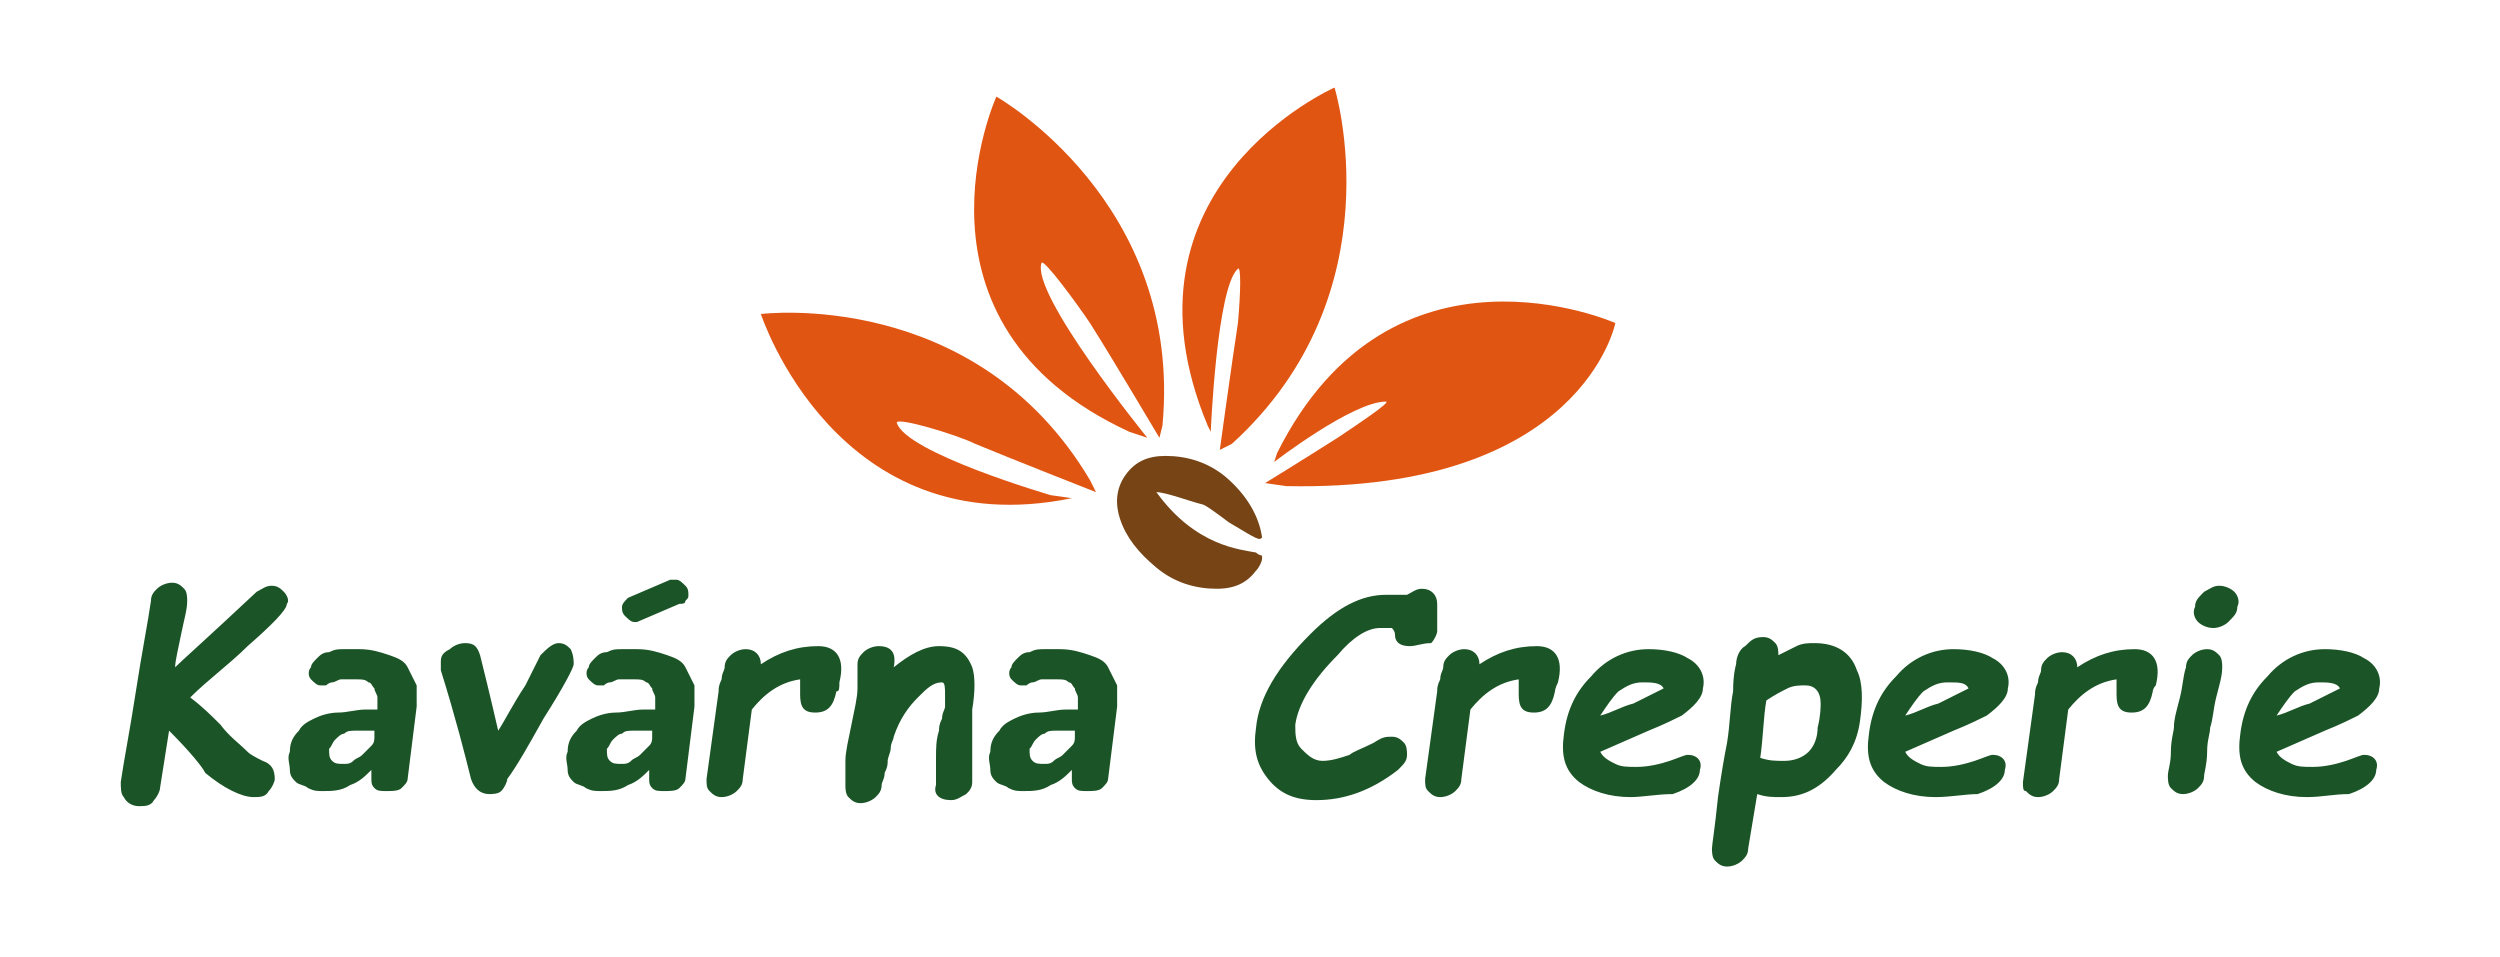 <svg version="1.1" id="Layer_1" xmlns="http://www.w3.org/2000/svg" x="0" y="0" viewBox="0 0 82.8 31.7" xml:space="preserve"><style>.st2{fill:#e05512}</style><path d="M41.8 17.8c-.1-.7-.5-1.4-1.2-2-.6-.5-1.3-.7-2-.7-.6 0-1 .2-1.3.6-.3.4-.4.9-.2 1.5s.6 1.1 1.2 1.6 1.3.7 2 .7c.6 0 1-.2 1.3-.6.1-.1.2-.3.2-.4v-.1s-.1 0-.2-.1c-.5-.1-2-.2-3.3-2 .3 0 1.1.3 1.5.4.1 0 .5.3.9.6 1 .6 1 .6 1.1.5 0 .1 0 .1 0 0 0 .1 0 0 0 0" fill="#764415"/><path d="M5.6 24.2l-.3 1.9c0 .1-.1.3-.2.4-.1.2-.3.2-.5.2s-.4-.1-.5-.3c-.1-.1-.1-.3-.1-.5.1-.7.3-1.7.5-3s.4-2.3.5-3c0-.2.1-.3.2-.4.1-.1.3-.2.5-.2s.3.1.4.2c.1.1.1.3.1.4 0 .3-.1.6-.2 1.1-.1.5-.2.9-.2 1.1.2-.2 1.1-1 2.7-2.5.2-.1.3-.2.5-.2s.3.1.4.2c.1.1.2.3.1.4 0 .2-.5.7-1.3 1.4-.6.6-1.3 1.1-1.9 1.7.4.3.7.6 1 .9.3.4.6.6.9.9.1.1.3.2.5.3.3.1.4.3.4.6 0 .1-.1.3-.2.4-.1.2-.3.2-.5.2-.4 0-1-.3-1.6-.8-.1-.2-.5-.7-1.2-1.4m6.3-2.7c.4 0 .7.1 1 .2.3.1.5.2.6.4l.3.6v.7l-.3 2.4c0 .1-.1.2-.2.3-.1.1-.3.1-.5.1s-.3 0-.4-.1c-.1-.1-.1-.2-.1-.3v-.3c-.2.2-.4.4-.7.5-.3.2-.6.2-.9.2-.2 0-.3 0-.5-.1-.1-.1-.3-.1-.4-.2-.1-.1-.2-.2-.2-.4s-.1-.4 0-.6c0-.3.1-.5.3-.7.1-.2.3-.3.5-.4.2-.1.5-.2.8-.2.3 0 .6-.1.9-.1h.4v-.4c0-.1-.1-.2-.1-.3-.1-.1-.1-.2-.2-.2-.1-.1-.2-.1-.4-.1h-.5c-.1 0-.2.1-.3.1-.1 0-.2.1-.2.1h-.2c-.1 0-.2-.1-.3-.2-.1-.1-.1-.3 0-.4 0-.1.1-.2.2-.3.1-.1.2-.2.4-.2.2-.1.3-.1.5-.1h.5m.5 2.7h-.6c-.2 0-.3 0-.4.1-.1 0-.2.1-.3.2-.1.1-.1.2-.2.3 0 .2 0 .3.1.4.1.1.2.1.4.1.1 0 .2 0 .3-.1.1-.1.2-.1.3-.2l.3-.3c.1-.1.1-.2.1-.3v-.2zm4.4 1.6c0 .1-.1.3-.2.4-.1.1-.3.1-.4.1-.3 0-.5-.2-.6-.5-.2-.8-.5-2-1-3.6v-.3c0-.2.1-.3.3-.4.1-.1.3-.2.5-.2.3 0 .4.1.5.4.1.4.3 1.2.6 2.5.2-.3.5-.9.9-1.5l.5-1c.2-.2.4-.4.6-.4.2 0 .3.1.4.2.1.2.1.4.1.5 0 .1-.3.7-1 1.8-.5.9-.9 1.6-1.2 2m4.3-4.3c.4 0 .7.1 1 .2.3.1.5.2.6.4l.3.6v.7l-.3 2.4c0 .1-.1.2-.2.3-.1.1-.3.1-.5.1s-.3 0-.4-.1c-.1-.1-.1-.2-.1-.3v-.3c-.2.2-.4.4-.7.5-.3.2-.6.2-.9.2-.2 0-.3 0-.5-.1-.1-.1-.3-.1-.4-.2-.1-.1-.2-.2-.2-.4s-.1-.4 0-.6c0-.3.1-.5.3-.7.1-.2.3-.3.5-.4.2-.1.5-.2.8-.2.3 0 .6-.1.9-.1h.4v-.4c0-.1-.1-.2-.1-.3-.1-.1-.1-.2-.2-.2-.1-.1-.2-.1-.4-.1h-.5c-.1 0-.2.1-.3.1-.1 0-.2.1-.2.1h-.2c-.1 0-.2-.1-.3-.2-.1-.1-.1-.3 0-.4 0-.1.1-.2.2-.3.1-.1.2-.2.4-.2.2-.1.3-.1.5-.1h.5m.5 2.7H21c-.2 0-.3 0-.4.1-.1 0-.2.1-.3.2-.1.1-.1.2-.2.3 0 .2 0 .3.1.4.1.1.2.1.4.1.1 0 .2 0 .3-.1.1-.1.2-.1.3-.2l.3-.3c.1-.1.1-.2.1-.3v-.2zm-.5-3.6s-.1 0 0 0H21c-.1 0-.2-.1-.3-.2-.1-.1-.1-.2-.1-.3 0-.1.1-.2.2-.3l1.4-.6h.2c.1 0 .2.1.3.2.1.1.1.2.1.3 0 .1 0 .1-.1.2 0 .1-.1.1-.2.1l-1.4.6zm6.6 2.3c-.1.5-.3.7-.7.7-.4 0-.5-.2-.5-.6v-.5c-.7.1-1.2.5-1.6 1l-.3 2.3c0 .2-.1.3-.2.4-.1.1-.3.2-.5.2s-.3-.1-.4-.2c-.1-.1-.1-.2-.1-.4l.4-2.9c0-.1 0-.2.1-.4 0-.2.1-.3.1-.4 0-.2.1-.3.2-.4.1-.1.3-.2.5-.2.3 0 .5.2.5.5.6-.4 1.2-.6 1.9-.6.6 0 .9.4.7 1.2 0 .2 0 .3-.1.3m3.8 3.6c-.4 0-.6-.2-.5-.5v-.9c0-.3 0-.6.1-.9 0-.1 0-.2.1-.4 0-.2.1-.3.1-.4V23c0-.2 0-.4-.1-.4-.3 0-.5.2-.8.5-.3.3-.6.7-.8 1.3 0 .1-.1.2-.1.4 0 .1-.1.3-.1.4 0 .1 0 .2-.1.4 0 .2-.1.3-.1.4 0 .2-.1.3-.2.4-.1.1-.3.2-.5.2s-.3-.1-.4-.2c-.1-.1-.1-.3-.1-.4v-.8c0-.3.1-.7.2-1.2s.2-.9.2-1.2V22c0-.2.1-.3.2-.4.1-.1.3-.2.5-.2.4 0 .6.2.5.7.5-.4 1-.7 1.5-.7.6 0 .9.2 1.1.7.1.3.1.8 0 1.4v2.4c0 .2-.1.3-.2.4-.2.1-.3.2-.5.2m3.6-5c.4 0 .7.1 1 .2.3.1.5.2.6.4l.3.6v.7l-.3 2.4c0 .1-.1.2-.2.3-.1.1-.3.1-.5.1s-.3 0-.4-.1c-.1-.1-.1-.2-.1-.3v-.3c-.2.2-.4.4-.7.5-.3.2-.6.2-.9.2-.2 0-.3 0-.5-.1-.1-.1-.3-.1-.4-.2-.1-.1-.2-.2-.2-.4s-.1-.4 0-.6c0-.3.1-.5.3-.7.1-.2.3-.3.5-.4.2-.1.5-.2.8-.2.3 0 .6-.1.9-.1h.4v-.4c0-.1-.1-.2-.1-.3-.1-.1-.1-.2-.2-.2-.1-.1-.2-.1-.4-.1h-.5c-.1 0-.2.1-.3.1-.1 0-.2.1-.2.1h-.2c-.1 0-.2-.1-.3-.2-.1-.1-.1-.3 0-.4 0-.1.1-.2.2-.3.1-.1.2-.2.4-.2.2-.1.3-.1.5-.1h.5m.5 2.7H35c-.2 0-.3 0-.4.1-.1 0-.2.1-.3.2-.1.1-.1.2-.2.3 0 .2 0 .3.1.4.1.1.2.1.4.1.1 0 .2 0 .3-.1.1-.1.2-.1.3-.2l.3-.3c.1-.1.1-.2.1-.3v-.2zm11.1-2.8c-.3 0-.5-.1-.5-.4 0-.1-.1-.2-.1-.2h-.4c-.4 0-.9.3-1.4.9-.8.8-1.3 1.6-1.4 2.3 0 .3 0 .6.2.8.2.2.4.4.7.4.3 0 .6-.1.9-.2.1-.1.4-.2.8-.4.3-.2.4-.2.6-.2.2 0 .3.1.4.2.1.1.1.3.1.4 0 .2-.1.3-.3.5-.9.7-1.8 1-2.7 1-.7 0-1.2-.2-1.6-.7-.4-.5-.5-1-.4-1.7.1-1 .7-2 1.8-3.1.9-.9 1.7-1.3 2.5-1.3h.7c.2-.1.3-.2.5-.2.3 0 .5.2.5.5v.9c0 .1-.1.3-.2.4-.3 0-.5.1-.7.1m4.8 1.5c-.1.5-.3.7-.7.7-.4 0-.5-.2-.5-.6v-.5c-.7.1-1.2.5-1.6 1l-.3 2.3c0 .2-.1.3-.2.4-.1.1-.3.2-.5.2s-.3-.1-.4-.2c-.1-.1-.1-.2-.1-.4l.4-2.9c0-.1 0-.2.1-.4 0-.2.1-.3.1-.4 0-.2.1-.3.2-.4.1-.1.3-.2.5-.2.3 0 .5.2.5.5.6-.4 1.2-.6 1.9-.6.6 0 .9.4.7 1.2-.1.2-.1.3-.1.3m2.5 3.5c-.7 0-1.3-.2-1.7-.5-.5-.4-.6-.9-.5-1.6.1-.8.4-1.4.9-1.9.5-.6 1.2-.9 1.9-.9.5 0 1 .1 1.3.3.4.2.6.6.5 1 0 .3-.3.6-.7.9-.2.1-.6.3-1.1.5l-1.6.7c.1.2.3.3.5.4.2.1.4.1.7.1.4 0 .8-.1 1.1-.2.3-.1.5-.2.6-.2.3 0 .5.2.4.5 0 .3-.3.6-.9.8-.5 0-1 .1-1.4.1m.4-3.8c-.3 0-.5.1-.8.3-.2.2-.4.5-.6.8.4-.1.7-.3 1.1-.4l1-.5c-.1-.2-.4-.2-.7-.2m4.6 3.8c-.3 0-.5 0-.8-.1l-.3 1.8c0 .2-.1.3-.2.4-.1.1-.3.2-.5.2s-.3-.1-.4-.2c-.1-.1-.1-.3-.1-.4 0-.1.1-.7.2-1.7.1-.7.2-1.3.3-1.8.1-.6.1-1.2.2-1.7 0-.6.1-.9.1-.9 0-.2.1-.5.3-.6.2-.2.3-.3.6-.3.2 0 .3.1.4.2.1.1.1.3.1.4l.6-.3c.2-.1.4-.1.6-.1.7 0 1.2.3 1.4.9.2.4.2 1 .1 1.7s-.4 1.2-.8 1.6c-.6.7-1.2.9-1.8.9m.8-3.7c-.2 0-.4 0-.6.1-.2.1-.4.2-.7.4-.1.6-.1 1.2-.2 1.9.3.1.5.1.8.1.3 0 .6-.1.8-.3.2-.2.3-.5.3-.8.1-.4.1-.7.1-.8 0-.4-.2-.6-.5-.6m4.3 3.7c-.7 0-1.3-.2-1.7-.5-.5-.4-.6-.9-.5-1.6.1-.8.4-1.4.9-1.9.5-.6 1.2-.9 1.9-.9.5 0 1 .1 1.3.3.4.2.6.6.5 1 0 .3-.3.6-.7.9-.2.1-.6.3-1.1.5l-1.6.7c.1.2.3.3.5.4.2.1.4.1.7.1.4 0 .8-.1 1.1-.2.3-.1.5-.2.6-.2.3 0 .5.2.4.5 0 .3-.3.6-.9.8-.4 0-.9.1-1.4.1m.4-3.8c-.3 0-.5.1-.8.3-.2.2-.4.5-.6.8.4-.1.7-.3 1.1-.4l1-.5c-.1-.2-.3-.2-.7-.2m6.8.3c-.1.5-.3.7-.7.7-.4 0-.5-.2-.5-.6v-.5c-.7.1-1.2.5-1.6 1l-.3 2.3c0 .2-.1.3-.2.4-.1.1-.3.2-.5.2s-.3-.1-.4-.2c-.1 0-.1-.1-.1-.3l.4-2.9c0-.1 0-.2.1-.4 0-.2.1-.3.1-.4 0-.2.1-.3.2-.4.1-.1.3-.2.5-.2.3 0 .5.2.5.5.6-.4 1.2-.6 1.9-.6.6 0 .9.4.7 1.2-.1.1-.1.2-.1.2m1.9 1.2c0 .2-.1.4-.1.8s-.1.7-.1.8c0 .2-.1.3-.2.4-.1.1-.3.2-.5.2s-.3-.1-.4-.2c-.1-.1-.1-.3-.1-.4 0-.2.1-.4.1-.8s.1-.7.1-.8c0-.3.1-.6.2-1s.1-.7.2-1c0-.2.1-.3.2-.4.1-.1.3-.2.5-.2s.3.1.4.2c.1.1.1.3.1.4 0 .3-.1.6-.2 1s-.1.7-.2 1m.1-3.3c-.2 0-.4-.1-.5-.2-.1-.1-.2-.3-.1-.5 0-.2.1-.3.3-.5.2-.1.3-.2.5-.2s.4.1.5.2c.1.1.2.3.1.5 0 .2-.1.3-.3.5-.1.1-.3.2-.5.2m3.1 5.6c-.7 0-1.3-.2-1.7-.5-.5-.4-.6-.9-.5-1.6.1-.8.4-1.4.9-1.9.5-.6 1.2-.9 1.9-.9.5 0 1 .1 1.3.3.4.2.6.6.5 1 0 .3-.3.6-.7.9-.2.1-.6.3-1.1.5l-1.6.7c.1.2.3.3.5.4.2.1.4.1.7.1.4 0 .8-.1 1.1-.2.3-.1.5-.2.6-.2.3 0 .5.2.4.5 0 .3-.3.6-.9.8-.5 0-.9.1-1.4.1m.4-3.8c-.3 0-.5.1-.8.3-.2.2-.4.5-.6.8.4-.1.7-.3 1.1-.4l1-.5c-.1-.2-.4-.2-.7-.2" fill="#1b5527"/><path class="st2" d="M25.2 10.4s2.5 7.7 10.3 6.1l-.7-.1S30 15 29.7 14c0-.2 2 .4 2.6.7 1.2.5 4 1.6 4 1.6l-.2-.4c-3.8-6.4-10.9-5.5-10.9-5.5"/><path class="st2" d="M33 3.2s-3.4 7.5 4.4 11.1l.6.2s-3.9-4.8-3.5-5.8c.1-.1 1.2 1.4 1.6 2 .7 1.1 2.3 3.8 2.3 3.8l.1-.4C39.2 6.7 33 3.2 33 3.2"/><path class="st2" d="M44.2 2.9S36.7 6.2 40 14.1l.1.2s.2-4.8.9-5.4c.1-.1.1.7 0 1.8-.2 1.3-.6 4.2-.6 4.2l.4-.2c5.5-5 3.4-11.8 3.4-11.8m9.3 7.8S46.1 7.4 42.3 15l-.1.3s2.6-2 3.7-2c.2 0-1 .8-1.6 1.2-1.1.7-2.4 1.5-2.4 1.5l.7.1c9.8.2 10.9-5.4 10.9-5.4"/></svg>